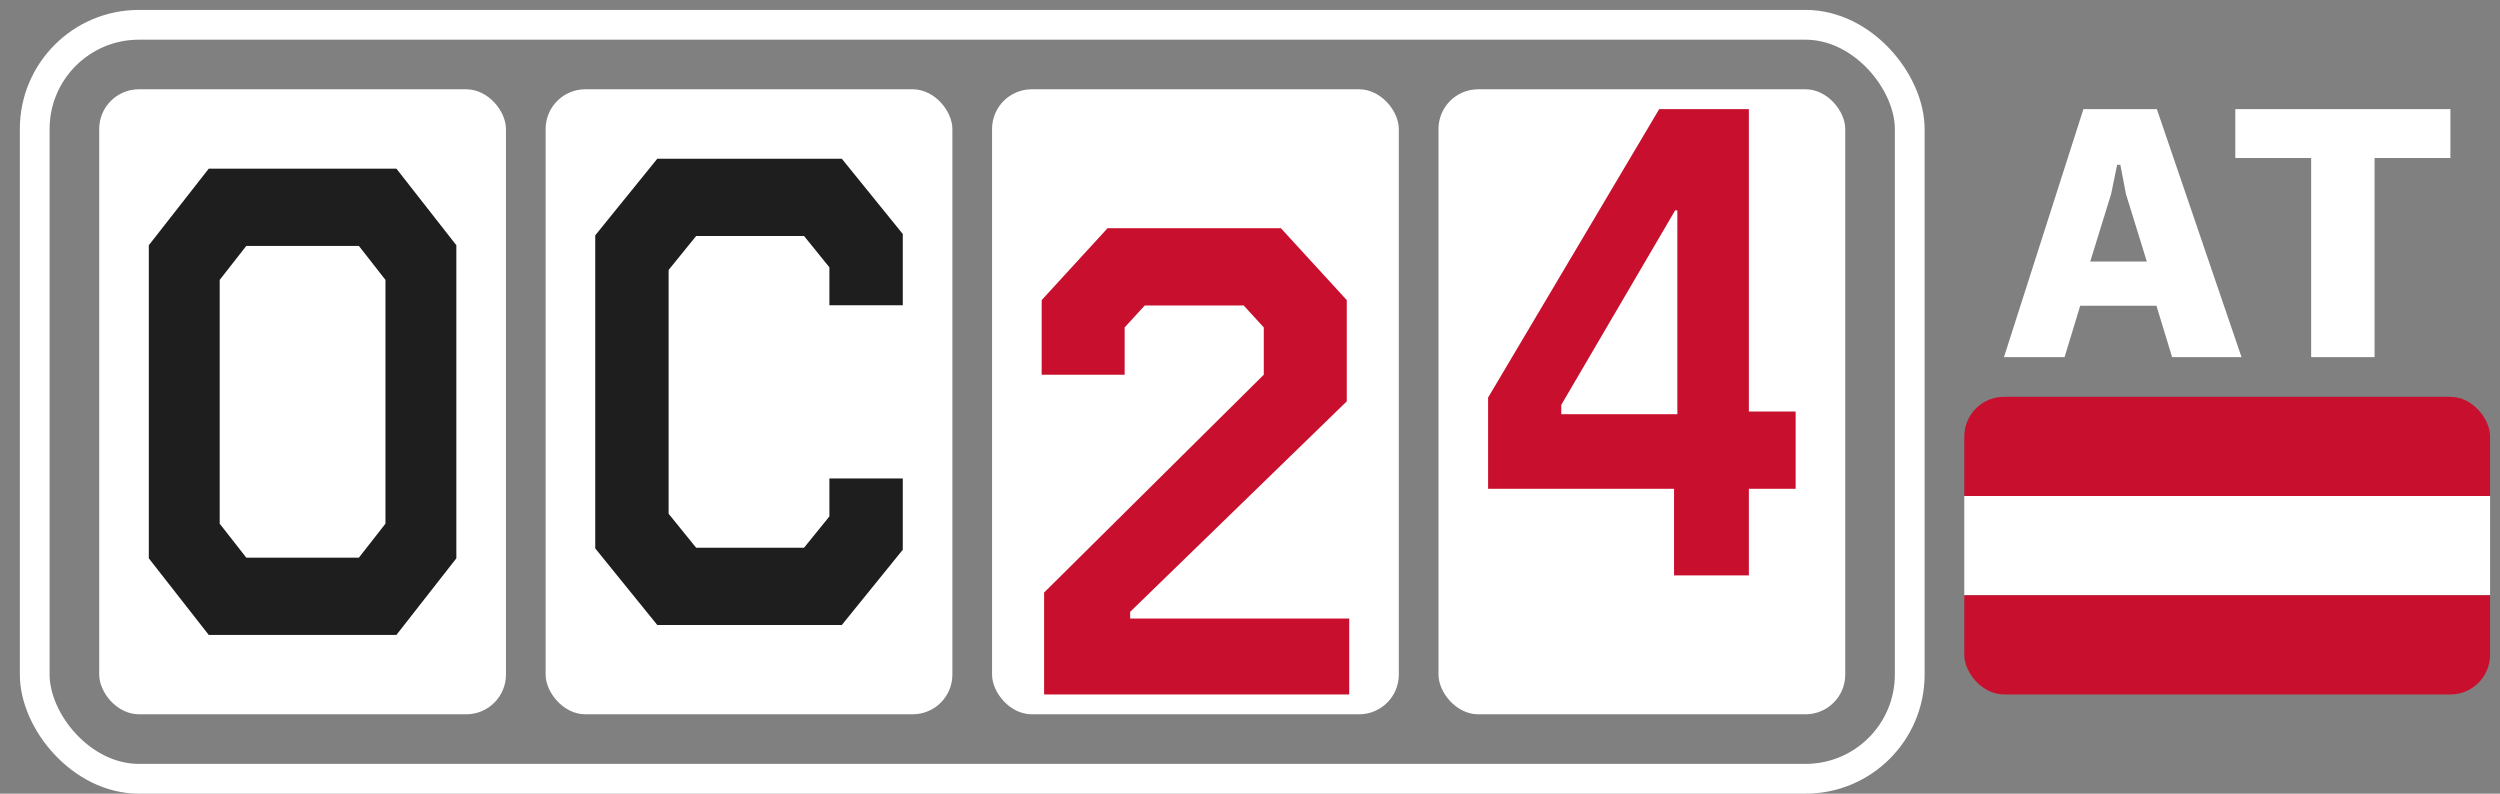 <svg width="252" height="80" viewBox="0 0 252 80" fill="none" xmlns="http://www.w3.org/2000/svg">
<rect x="0" y="0" width="252" height="80" fill="#808080" stroke="none"/>
<rect x="3.5" y="2.5" width="189" height="76" rx="10.5" stroke="white" stroke-width="3"/>
<rect x="10" y="9" width="41" height="63" rx="4" fill="white"/>
<path d="M15 56.279V24.721L21.042 17H39.958L46 24.721V56.279L39.958 64H21.042L15 56.279ZM36.175 56.211L38.854 52.787V28.213L36.175 24.789H24.825L22.146 28.213V52.787L24.825 56.211H36.175Z" fill="#1E1E1E"/>
<rect x="55" y="9" width="41" height="63" rx="4" fill="white"/>
<path d="M60 55.279V23.721L66.254 16H84.854L91 23.587V30.771H83.603V26.944L81.047 23.789H70.17L67.397 27.213V51.787L70.17 55.211H81.047L83.603 52.056V48.229H91V55.413L84.854 63H66.254L60 55.279Z" fill="#1E1E1E"/>
<rect x="100" y="9" width="41" height="63" rx="4" fill="white"/>
<path d="M105.246 59.727L127.389 37.771V33.004L125.359 30.789H115.395L113.365 33.004V37.771H105V30.251L111.643 23H129.111L135.754 30.251V40.457L113.919 61.674V62.346H136V70H105.246V59.727Z" fill="#C8102E"/>
<rect x="145" y="9" width="41" height="63" rx="4" fill="white"/>
<path d="M168.744 49.271H150V40.073L167.247 11H176.286V41.483H181V49.271H176.286V58H168.744V49.271ZM169.077 41.751V21.206H168.855L157.376 40.811V41.751H169.077Z" fill="#C8102E"/>
<g clip-path="url(#clip0_489_4277)">
<path d="M198 50H251V60H198V50Z" fill="white"/>
<path d="M198 40H251V50H198V40ZM198 60H251V70H198V60Z" fill="#C8102E"/>
</g>
<path d="M218.948 36L217.37 30.82H209.685L208.108 36H202L210.009 11H217.411L225.946 36H218.948ZM212.8 19.561L210.696 26.36H216.4L214.296 19.561L213.73 16.611H213.407L212.8 19.561Z" fill="white"/>
<path d="M225.32 15.928V11H247V15.928H239.355V36H232.964V15.928H225.32Z" fill="white"/>
<defs>
<clipPath id="clip0_489_4277">
<rect x="198" y="40" width="53" height="30" rx="4" fill="white"/>
</clipPath>
</defs>
</svg>
